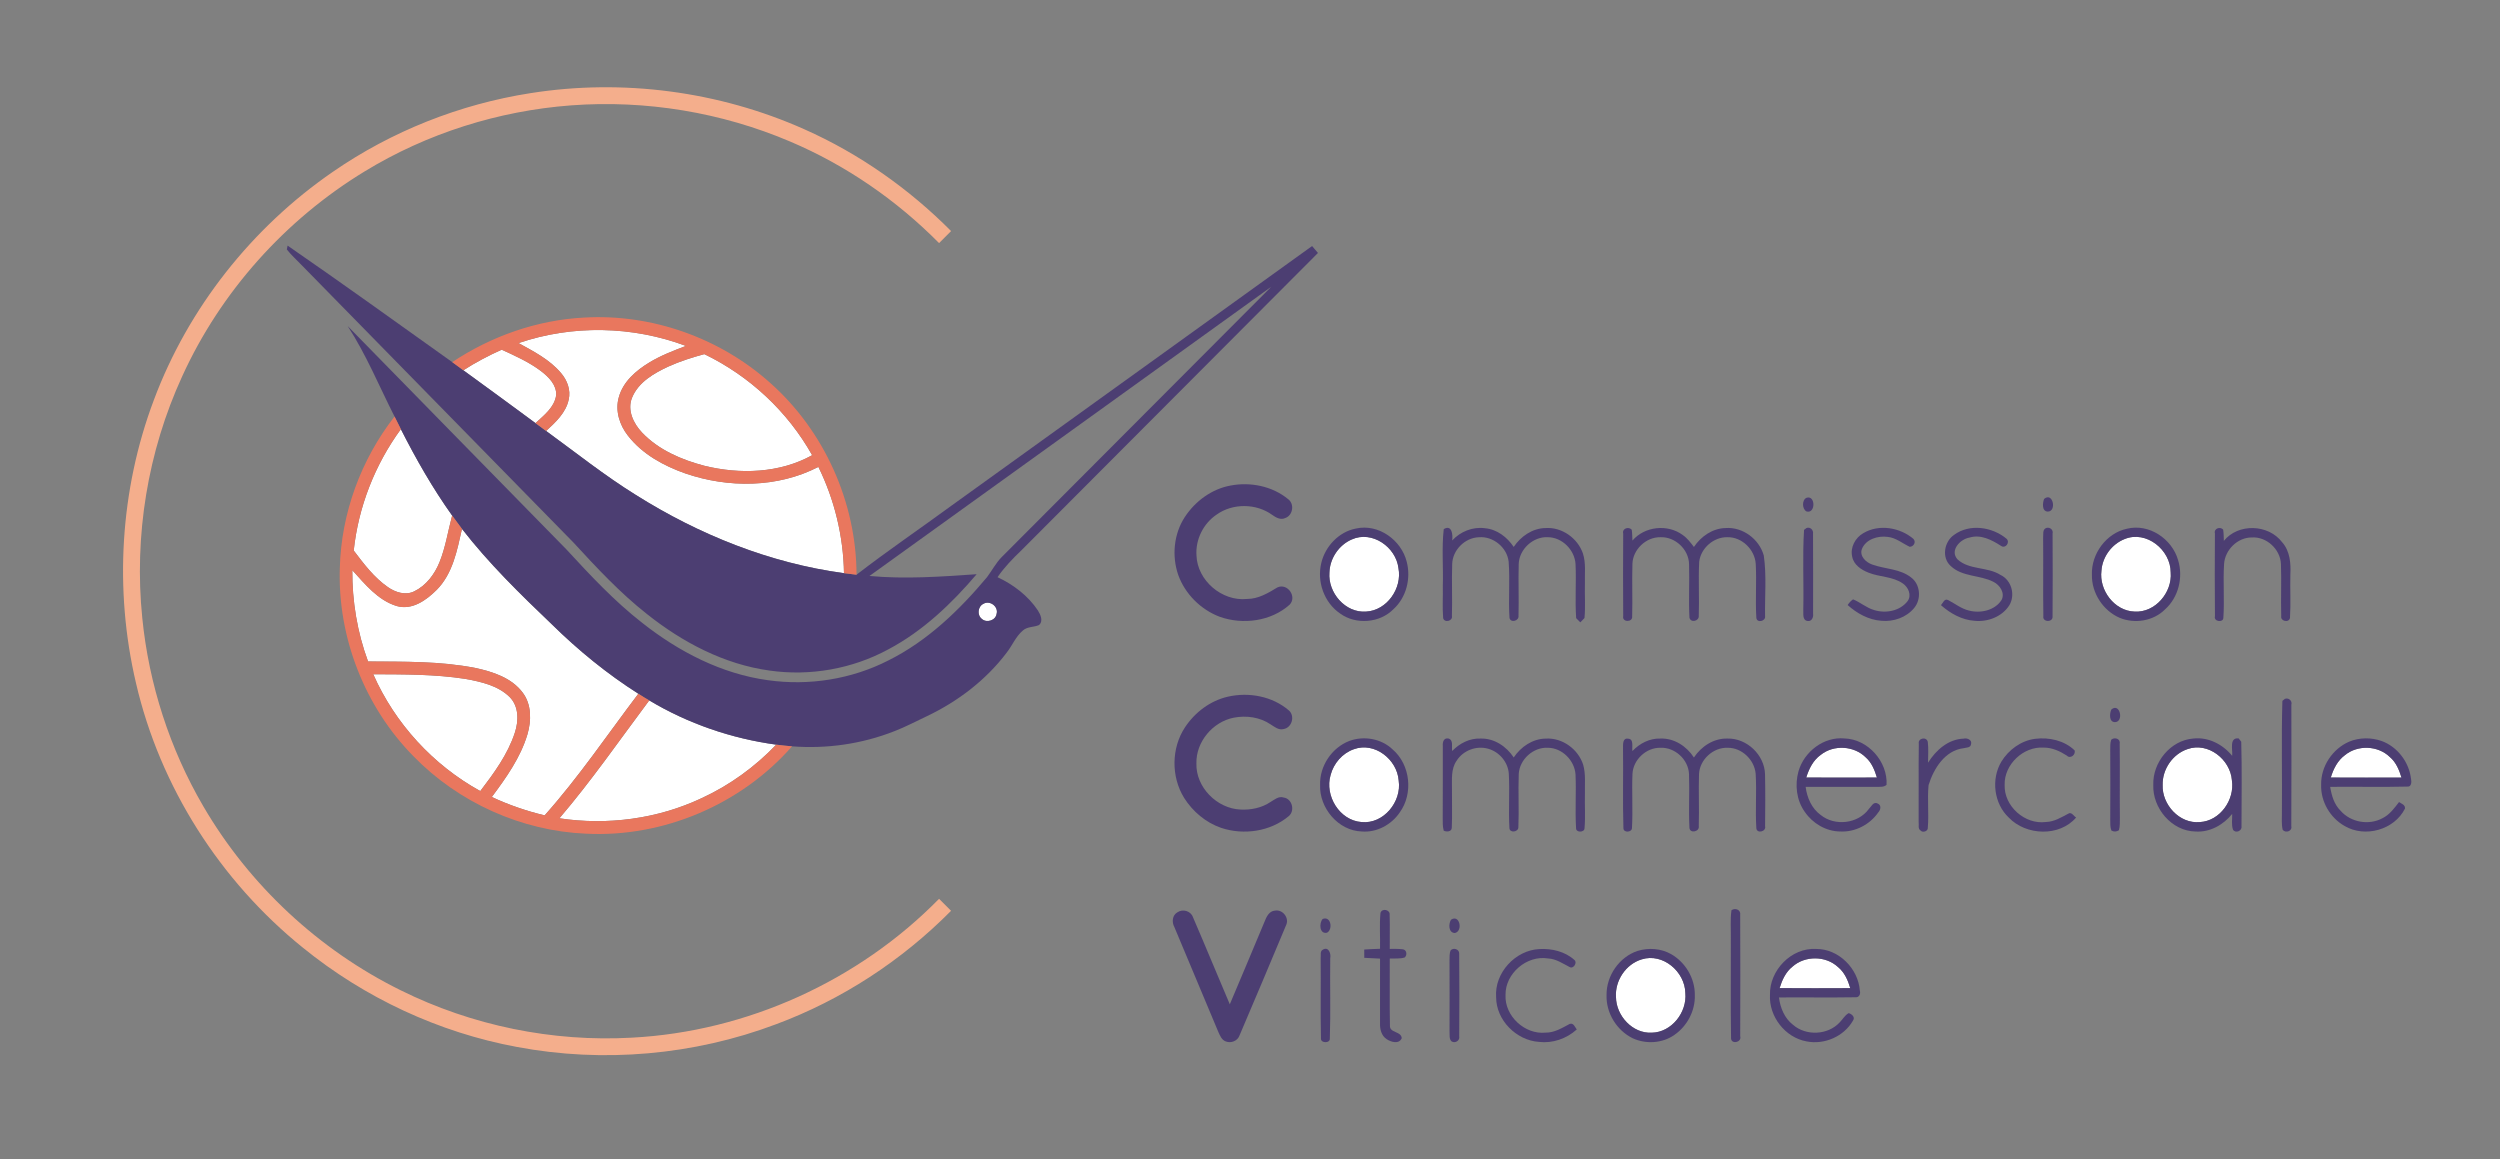 <?xml version="1.0" encoding="utf-8"?>
<!-- Generator: Adobe Illustrator 16.0.0, SVG Export Plug-In . SVG Version: 6.00 Build 0)  -->
<!DOCTYPE svg PUBLIC "-//W3C//DTD SVG 1.1//EN" "http://www.w3.org/Graphics/SVG/1.1/DTD/svg11.dtd">
<svg version="1.1" id="Calque_1" xmlns="http://www.w3.org/2000/svg" xmlns:xlink="http://www.w3.org/1999/xlink" x="0px" y="0px"
	 width="276px" height="128px" viewBox="19.5 12 276 128" enable-background="new 19.5 12 276 128" xml:space="preserve">
<rect x="19.5" y="12" width="276" height="128" fill="#808080" stroke="none"/>
<path fill="#FFFFFF" d="M76.745,49.876c5.965-2.035,12.582-1.898,18.48,0.313c-1.389,0.533-2.792,1.064-4.064,1.846
	c-1.456,0.882-2.871,2.106-3.34,3.806c-0.433,1.482,0.074,3.08,1.006,4.26c1.585,2.037,3.935,3.323,6.331,4.165
	c4.741,1.628,10.182,1.607,14.693-0.722c1.789,3.644,2.757,7.675,2.824,11.734c-8.184-1.102-16.003-4.25-22.968-8.63
	c-3.455-2.142-6.634-4.681-9.917-7.069c1.047-0.961,2.183-2.011,2.494-3.462c0.249-1.049-0.16-2.137-0.846-2.931
	C80.185,51.695,78.418,50.799,76.745,49.876z"/>
<path fill="#FFFFFF" d="M70.653,52.878c1.349-0.87,2.769-1.618,4.231-2.273c1.502,0.684,3.024,1.368,4.349,2.367
	c0.832,0.643,1.726,1.516,1.668,2.653c-0.188,1.344-1.351,2.226-2.283,3.086C75.972,56.757,73.316,54.813,70.653,52.878z"/>
<path fill="#FFFFFF" d="M93.291,52.465c1.274-0.579,2.616-1.002,3.966-1.37c4.978,2.403,9.202,6.333,11.906,11.16
	c-3.596,1.999-7.973,2.132-11.898,1.167c-2.524-0.662-5.054-1.746-6.88-3.665c-0.954-0.997-1.667-2.494-1.102-3.861
	C89.982,54.187,91.694,53.208,93.291,52.465z"/>
<path fill="#FFFFFF" d="M63.755,59.377c1.671,3.301,3.512,6.526,5.662,9.541c-0.466,1.719-0.725,3.502-1.399,5.157
	c-0.54,1.33-1.47,2.568-2.78,3.206c-0.961,0.48-2.085,0.117-2.912-0.461c-1.532-1.057-2.658-2.57-3.774-4.036
	C59.062,67.957,60.892,63.292,63.755,59.377z"/>
<path fill="#FFFFFF" d="M70.502,70.388c2.964,3.823,6.438,7.213,9.931,10.548c2.912,2.864,6.094,5.461,9.542,7.653
	c-3.412,4.501-6.577,9.204-10.345,13.426c-2.008-0.478-3.966-1.154-5.835-2.027c1.583-2.128,3.163-4.344,3.933-6.912
	c0.444-1.511,0.471-3.292-0.517-4.603c-1.219-1.638-3.277-2.307-5.192-2.723c-3.909-0.774-7.918-0.696-11.887-0.725
	c-1.188-3.218-1.755-6.646-1.738-10.077c1.408,1.544,2.821,3.316,4.894,3.955c1.707,0.5,3.287-0.65,4.43-1.789
	C69.489,75.323,69.969,72.75,70.502,70.388z"/>
<path fill="#FFFFFF" d="M168.73,71.558c2.25-1.021,4.889,0.841,5.159,3.172c0.426,2.214-1.269,4.669-3.574,4.789
	c-2.295,0.174-4.227-2.095-4.045-4.315C166.313,73.652,167.306,72.172,168.73,71.558z"/>
<path fill="#FFFFFF" d="M254.046,71.517c2.413-1.004,5.111,1.207,5.097,3.691c0.184,2.197-1.705,4.444-3.976,4.312
	c-2.236-0.067-3.945-2.36-3.667-4.521C251.603,73.482,252.635,72.076,254.046,71.517z"/>
<path fill="#FFFFFF" d="M128.074,78.658c0.705-0.418,1.678,0.309,1.451,1.11c-0.103,0.727-1.092,1.042-1.623,0.564
	C127.347,79.916,127.445,78.952,128.074,78.658z"/>
<path fill="#FFFFFF" d="M60.705,86.435c3.385,0.019,6.792-0.007,10.149,0.512c1.733,0.318,3.607,0.722,4.908,2.001
	c1.03,1.028,1.007,2.644,0.577,3.942c-0.782,2.4-2.303,4.461-3.816,6.445C67.318,96.466,63.103,91.876,60.705,86.435z"/>
<path fill="#FFFFFF" d="M91.175,89.325c4.284,2.565,9.08,4.21,14.024,4.885c-2.357,2.46-5.159,4.494-8.255,5.915
	c-4.856,2.286-10.39,3.015-15.686,2.214C84.801,98.188,87.907,93.693,91.175,89.325z"/>
<path fill="#FFFFFF" d="M168.967,94.714c2.292-0.844,4.782,1.138,4.947,3.459c0.351,2.326-1.664,4.824-4.093,4.583
	c-2.434-0.17-4.096-2.907-3.424-5.188C166.727,96.283,167.702,95.151,168.967,94.714z"/>
<path fill="#FFFFFF" d="M220.516,95.333c1.425-1.138,3.663-1.009,4.956,0.277c0.662,0.576,0.989,1.408,1.24,2.23
	c-2.601,0.012-5.204,0.017-7.803-0.002C219.208,96.883,219.672,95.926,220.516,95.333z"/>
<path fill="#FFFFFF" d="M260.994,94.705c2.278-0.817,4.743,1.143,4.908,3.447c0.325,2.149-1.312,4.49-3.548,4.607
	c-2.24,0.205-4.187-1.93-4.098-4.11C258.215,96.933,259.361,95.252,260.994,94.705z"/>
<path fill="#FFFFFF" d="M278.391,95.36c1.408-1.15,3.651-1.057,4.951,0.22c0.687,0.579,1.026,1.427,1.282,2.264
	c-2.601,0.008-5.205,0.012-7.806-0.002C277.104,96.892,277.571,95.958,278.391,95.36z"/>
<path fill="#FFFFFF" d="M200.751,117.912c2.341-0.734,4.768,1.375,4.811,3.717c0.201,2.128-1.513,4.341-3.708,4.38
	c-2.121,0.112-3.933-1.872-3.95-3.933C197.78,120.259,199,118.433,200.751,117.912z"/>
<path fill="#FFFFFF" d="M217.391,118.717c1.375-1.227,3.648-1.22,5.009,0.031c0.729,0.588,1.112,1.465,1.37,2.343
	c-2.602,0.014-5.202,0.017-7.804-0.002C216.241,120.2,216.643,119.308,217.391,118.717z"/>
<g id="_x23_f4ae8cff">
	<path fill="#F4AE8C" d="M78.047,22.287c10.189-1.617,20.835-0.218,30.26,3.988c6.041,2.682,11.535,6.55,16.194,11.234
		c-0.442,0.444-0.884,0.887-1.327,1.329c-4.691-4.743-10.287-8.602-16.431-11.208c-7.593-3.235-15.963-4.614-24.192-3.998
		c-8.025,0.603-15.913,3.093-22.786,7.287c-8.762,5.327-15.908,13.299-20.156,22.638c-3.801,8.291-5.326,17.603-4.401,26.676
		c0.729,7.298,3.034,14.439,6.734,20.775c5.076,8.707,12.757,15.865,21.796,20.321c7.871,3.902,16.759,5.724,25.531,5.229
		c12.688-0.669,25.012-6.264,33.905-15.329c0.442,0.439,0.885,0.882,1.324,1.324c-5.441,5.499-12.066,9.826-19.322,12.525
		c-9.068,3.419-19.071,4.301-28.595,2.508c-8.643-1.599-16.848-5.434-23.661-10.978c-9.123-7.361-15.765-17.772-18.409-29.208
		c-2.415-10.294-1.76-21.306,1.965-31.211c3.794-10.173,10.835-19.068,19.769-25.217C62.737,26.483,70.253,23.508,78.047,22.287z"/>
</g>
<g id="_x23_4c3e72ff">
	<path fill="#4C3E72" d="M51.25,39.113c6.108,4.217,12.136,8.554,18.179,12.867c0.407,0.299,0.813,0.6,1.224,0.899
		c2.663,1.935,5.319,3.878,7.966,5.833c0.39,0.287,0.779,0.577,1.171,0.866c3.283,2.388,6.462,4.927,9.917,7.069
		c6.964,4.38,14.784,7.528,22.968,8.63c0.459,0.06,0.923,0.115,1.387,0.17c3.438-2.656,7.038-5.1,10.543-7.669
		c13.25-9.539,26.501-19.076,39.75-28.617c0.213,0.253,0.431,0.509,0.648,0.765c-10.916,10.957-21.841,21.899-32.762,32.851
		c-0.949,0.908-1.867,1.855-2.613,2.943c1.76,0.825,3.376,2.051,4.461,3.682c0.285,0.455,0.617,1.169,0.118,1.602
		c-0.569,0.253-1.272,0.158-1.762,0.586c-0.806,0.669-1.188,1.68-1.827,2.488c-2.291,3.024-5.398,5.379-8.812,7
		c-1.193,0.557-2.355,1.184-3.584,1.652c-3.569,1.403-7.459,1.963-11.279,1.664c-0.583-0.048-1.164-0.105-1.743-0.184
		c-4.944-0.674-9.74-2.319-14.024-4.885c-0.409-0.234-0.806-0.482-1.2-0.736c-3.447-2.192-6.629-4.789-9.542-7.653
		c-3.493-3.335-6.966-6.725-9.931-10.548c-0.371-0.485-0.732-0.975-1.085-1.47c-2.149-3.015-3.99-6.24-5.662-9.541
		c-0.234-0.464-0.466-0.928-0.698-1.392c-1.698-3.342-3.123-6.837-5.174-9.986c8.038,8.227,16.099,16.432,24.144,24.651
		c2.637,2.859,5.303,5.724,8.382,8.119c4.019,3.172,8.743,5.625,13.862,6.323c4.53,0.641,9.25-0.103,13.328-2.192
		c4.294-2.146,7.818-5.537,10.871-9.187c0.548-0.727,0.968-1.554,1.614-2.209c9.929-9.943,19.853-19.893,29.77-29.851
		c-14.792,10.639-29.581,21.282-44.365,31.933c3.939,0.363,7.896,0.077,11.832-0.194c-2.776,3.266-5.951,6.288-9.769,8.306
		c-3.971,2.151-8.628,2.972-13.099,2.331c-5.009-0.689-9.618-3.122-13.537-6.245c-2.977-2.34-5.558-5.123-8.117-7.899
		c-9.981-10.184-19.962-20.369-29.939-30.556c-0.564-0.598-1.19-1.138-1.695-1.789C51.188,39.433,51.228,39.218,51.25,39.113
		 M128.074,78.658c-0.629,0.294-0.727,1.258-0.172,1.674c0.531,0.478,1.521,0.163,1.623-0.564
		C129.752,78.966,128.779,78.239,128.074,78.658z"/>
	<path fill="#4C3E72" d="M155.364,65.602c2.194-0.416,4.602,0.069,6.345,1.504c0.719,0.523,0.538,1.771-0.294,2.075
		c-0.531,0.266-1.054-0.045-1.477-0.347c-1.767-1.27-4.342-1.291-6.118-0.026c-1.463,0.978-2.348,2.75-2.228,4.509
		c0.088,2.776,2.823,5.095,5.573,4.808c1.252,0.002,2.333-0.65,3.366-1.277c1.114-0.509,2.193,1.04,1.342,1.91
		c-2.054,1.841-5.164,2.243-7.722,1.332c-2.095-0.793-3.835-2.529-4.583-4.643c-0.71-2.084-0.481-4.502,0.729-6.357
		C151.445,67.333,153.276,65.98,155.364,65.602z"/>
	<path fill="#4C3E72" d="M218.929,66.96c1.023-0.354,1.035,1.814,0,1.501C218.446,68.187,218.415,67.208,218.929,66.96z"/>
	<path fill="#4C3E72" d="M245.167,67.082c0.976-0.83,1.437,1.408,0.395,1.399C244.901,68.44,245.002,67.524,245.167,67.082z"/>
	<path fill="#4C3E72" d="M169.199,70.35c2.484-0.557,5.013,1.274,5.604,3.672c0.478,1.838-0.038,3.925-1.456,5.221
		c-1.511,1.547-4.157,1.757-5.9,0.488c-1.765-1.205-2.575-3.512-2.078-5.573C165.799,72.32,167.315,70.704,169.199,70.35
		 M168.73,71.558c-1.424,0.614-2.417,2.094-2.46,3.646c-0.182,2.221,1.75,4.489,4.045,4.315c2.305-0.12,4-2.575,3.574-4.789
		C173.619,72.399,170.98,70.537,168.73,71.558z"/>
	<path fill="#4C3E72" d="M186.613,72.382c0.784-1.171,2.071-2.068,3.517-2.085c1.795-0.127,3.534,1.109,4.119,2.788
		c0.356,1.076,0.192,2.229,0.225,3.337c-0.036,1.27,0.074,2.546-0.048,3.809c-0.115,0.12-0.344,0.358-0.459,0.478
		c-0.115-0.114-0.344-0.349-0.459-0.463c-0.139-1.987,0.024-3.988-0.069-5.979c-0.098-1.559-1.482-2.953-3.065-2.96
		c-1.628-0.081-3.151,1.332-3.208,2.955c-0.055,1.906,0.029,3.816-0.023,5.721c0.076,0.566-0.864,0.825-0.995,0.237
		c-0.136-2.065,0.065-4.146-0.093-6.211c-0.177-1.578-1.727-2.845-3.312-2.695c-1.532,0.062-2.878,1.42-2.921,2.953
		c-0.067,1.91,0.026,3.825-0.031,5.735c0.12,0.557-0.834,0.806-0.968,0.232c-0.096-1.186-0.01-2.379-0.036-3.57
		c0.067-2.08-0.136-4.184,0.103-6.25c0.902-0.547,1.021,0.641,0.93,1.255c0.911-0.987,2.262-1.535,3.608-1.354
		C184.76,70.427,185.889,71.297,186.613,72.382z"/>
	<path fill="#4C3E72" d="M198.701,70.917c-0.151-0.573,0.607-0.832,0.944-0.428c0.057,0.395,0.055,0.794,0.074,1.191
		c1.351-1.583,3.899-1.851,5.561-0.61c0.5,0.344,0.865,0.837,1.227,1.315c0.782-1.167,2.051-2.056,3.49-2.089
		c1.894-0.144,3.729,1.224,4.225,3.038c0.32,2.205,0.105,4.457,0.141,6.68c0.105,0.569-0.901,0.799-0.963,0.204
		c-0.122-1.984,0.041-3.978-0.067-5.965c-0.1-1.571-1.516-2.972-3.11-2.946c-1.525-0.045-2.964,1.212-3.134,2.724
		c-0.098,1.989,0.024,3.985-0.046,5.977c0.036,0.571-0.898,0.782-1.028,0.179c-0.103-1.967,0.017-3.942-0.043-5.91
		c-0.029-1.618-1.533-3.034-3.151-2.969c-1.597-0.033-3.06,1.358-3.101,2.955c-0.058,1.927,0.026,3.858-0.029,5.786
		c0.074,0.669-1.135,0.679-0.989-0.036C198.679,76.98,198.681,73.946,198.701,70.917z"/>
	<path fill="#4C3E72" d="M218.931,70.297c0.395-0.169,0.792,0.206,0.727,0.615c0.021,2.95,0.005,5.902,0.007,8.855
		c0.057,0.375-0.151,0.865-0.607,0.793c-0.617-0.096-0.438-0.837-0.474-1.274c0.065-2.926-0.098-5.867,0.082-8.786
		C218.732,70.448,218.867,70.348,218.931,70.297z"/>
	<path fill="#4C3E72" d="M225.218,70.854c1.731-1.021,4.031-0.628,5.527,0.641c0.316,0.352,0.031,0.854-0.411,0.873
		c-0.804-0.375-1.516-1.001-2.432-1.095c-1.083-0.146-2.41,0.249-2.85,1.341c-0.287,0.793,0.466,1.485,1.155,1.716
		c1.41,0.507,3.048,0.449,4.277,1.42c1.031,0.765,1.15,2.383,0.354,3.356c-0.866,1.064-2.303,1.563-3.648,1.427
		c-1.403-0.101-2.68-0.812-3.71-1.735c0.158-0.249,0.356-0.459,0.595-0.632c0.813,0.33,1.487,0.949,2.343,1.188
		c1.269,0.395,2.842,0.105,3.681-0.99c0.469-0.648,0.086-1.53-0.514-1.939c-1.116-0.793-2.565-0.705-3.799-1.202
		c-0.799-0.311-1.638-0.866-1.805-1.767C223.743,72.428,224.325,71.364,225.218,70.854z"/>
	<path fill="#4C3E72" d="M235.217,71.058c1.719-1.274,4.222-0.901,5.807,0.421c0.42,0.402-0.12,1.126-0.6,0.792
		c-1.031-0.662-2.238-1.308-3.498-0.92c-1.025,0.169-2.197,1.413-1.324,2.396c1.298,1.207,3.294,0.792,4.75,1.724
		c1.224,0.571,1.667,2.221,0.971,3.361c-0.796,1.257-2.388,1.853-3.834,1.705c-1.401-0.098-2.673-0.812-3.706-1.726
		c0.206-0.225,0.39-0.794,0.801-0.557c0.753,0.387,1.432,0.944,2.271,1.146c1.277,0.342,2.869,0.002,3.617-1.162
		c0.409-0.787-0.201-1.669-0.911-2.011c-1.495-0.765-3.414-0.521-4.695-1.735C233.83,73.575,234.136,71.806,235.217,71.058z"/>
	<path fill="#4C3E72" d="M245.437,70.276c0.395-0.093,0.768,0.223,0.667,0.641c0.017,3.042,0.021,6.083-0.002,9.123
		c0.074,0.696-1.143,0.679-1.016-0.028c-0.045-2.872,0.005-5.743-0.024-8.614C245.107,71.01,244.949,70.432,245.437,70.276z"/>
	<path fill="#4C3E72" d="M254.312,70.372c2.436-0.603,4.973,1.109,5.647,3.457c0.59,1.903,0.05,4.129-1.454,5.463
		c-1.282,1.276-3.335,1.602-4.987,0.918c-1.838-0.789-3.105-2.735-3.072-4.738C250.355,73.159,252.026,70.859,254.312,70.372
		 M254.046,71.517c-1.411,0.559-2.443,1.965-2.546,3.483c-0.277,2.161,1.432,4.454,3.667,4.521c2.271,0.131,4.16-2.116,3.976-4.312
		C259.157,72.724,256.458,70.513,254.046,71.517z"/>
	<path fill="#4C3E72" d="M264.027,70.893c-0.148-0.538,0.585-0.811,0.911-0.414c0.065,0.407,0.058,0.82,0.074,1.234
		c1.592-1.967,4.913-1.851,6.429,0.141c0.88,0.982,0.982,2.355,0.916,3.612c-0.041,1.585,0.06,3.175-0.043,4.758
		c-0.112,0.569-1.073,0.365-0.966-0.208c-0.055-1.913,0.038-3.828-0.031-5.741c-0.062-1.632-1.59-3.055-3.232-2.94
		c-1.563,0-2.943,1.373-3.046,2.915c-0.127,1.989,0.055,3.988-0.081,5.975c-0.031,0.55-1.088,0.396-0.928-0.187
		C264.003,76.989,264.006,73.941,264.027,70.893z"/>
	<path fill="#4C3E72" d="M155.05,88.915c2.317-0.534,4.932-0.051,6.752,1.525c0.684,0.61,0.327,1.894-0.584,2.046
		c-0.557,0.155-1.013-0.249-1.449-0.516c-1.176-0.804-2.692-1.004-4.069-0.736c-2.312,0.461-4.167,2.656-4.117,5.035
		c-0.083,2.637,2.264,4.994,4.863,5.106c1.152,0.06,2.35-0.179,3.318-0.836c0.442-0.258,0.901-0.677,1.456-0.49
		c0.93,0.125,1.265,1.435,0.578,2.035c-2.032,1.724-4.997,2.145-7.492,1.31c-1.69-0.583-3.132-1.803-4.081-3.309
		c-1.444-2.331-1.418-5.496,0.096-7.786C151.412,90.645,153.107,89.361,155.05,88.915z"/>
	<path fill="#4C3E72" d="M271.752,89.151c0.406-0.155,0.844,0.218,0.714,0.652c0.005,4.466,0.02,8.937-0.007,13.403
		c0.129,0.552-0.614,0.803-0.947,0.414c-0.153-0.603-0.079-1.231-0.091-1.846c0.045-4.131-0.07-8.27,0.055-12.398
		C271.546,89.321,271.683,89.208,271.752,89.151z"/>
	<path fill="#4C3E72" d="M252.592,90.33c0.954-0.815,1.411,1.367,0.411,1.392C252.312,91.735,252.392,90.765,252.592,90.33z"/>
	<path fill="#4C3E72" d="M168.472,93.798c1.602-0.593,3.538-0.255,4.779,0.944c1.956,1.683,2.288,4.858,0.789,6.94
		c-0.918,1.363-2.543,2.25-4.203,2.113c-2.602-0.081-4.695-2.601-4.598-5.145C165.175,96.574,166.531,94.54,168.472,93.798
		 M168.967,94.714c-1.265,0.437-2.24,1.568-2.57,2.854c-0.672,2.281,0.99,5.018,3.424,5.188c2.429,0.241,4.444-2.257,4.093-4.583
		C173.749,95.852,171.259,93.87,168.967,94.714z"/>
	<path fill="#4C3E72" d="M178.786,94.353c-0.036-0.406,0.088-0.92,0.619-0.822c0.593,0.167,0.325,0.93,0.416,1.379
		c0.815-0.846,1.93-1.422,3.127-1.373c1.506-0.048,2.861,0.863,3.667,2.087c0.787-1.176,2.083-2.068,3.534-2.082
		c1.822-0.117,3.574,1.154,4.131,2.874c0.301,1.04,0.169,2.137,0.196,3.204c-0.036,1.269,0.067,2.543-0.043,3.808
		c0.007,0.502-0.968,0.514-0.935-0.005c-0.12-1.967,0.029-3.947-0.06-5.917c-0.1-1.547-1.473-2.938-3.043-2.951
		c-1.619-0.093-3.149,1.296-3.226,2.91c-0.072,1.96,0.041,3.923-0.041,5.883c-0.01,0.512-0.947,0.648-0.987,0.082
		c-0.115-1.989,0.04-3.99-0.067-5.979c-0.067-1.289-1.045-2.446-2.276-2.788c-1.298-0.375-2.781,0.185-3.493,1.334
		c-0.636,0.911-0.495,2.075-0.507,3.125c-0.017,1.425,0.043,2.852-0.021,4.274c-0.014,0.436-0.583,0.471-0.89,0.309
		c-0.131-0.476-0.107-0.971-0.11-1.454C178.8,99.617,178.776,96.985,178.786,94.353z"/>
	<path fill="#4C3E72" d="M198.681,94.592c0-0.385-0.05-1.152,0.558-1.04c0.667,0.014,0.406,0.925,0.478,1.365
		c0.805-0.849,1.915-1.425,3.108-1.38c1.511-0.052,2.886,0.852,3.682,2.092c0.817-1.229,2.19-2.137,3.706-2.092
		c2.13-0.057,4.09,1.803,4.146,3.933c0.041,1.908,0.029,3.823,0.007,5.733c0.155,0.612-0.904,0.863-0.966,0.241
		c-0.125-2,0.048-4.011-0.074-6.015c-0.129-1.54-1.528-2.893-3.091-2.874c-1.592-0.064-3.096,1.312-3.163,2.905
		c-0.062,1.911,0.034,3.825-0.029,5.735c0.125,0.619-0.98,0.87-1.028,0.199c-0.105-1.975,0.024-3.957-0.048-5.934
		c-0.062-1.594-1.551-2.976-3.148-2.905c-1.571-0.041-3.026,1.32-3.094,2.888c-0.083,1.994,0.058,3.998-0.057,5.991
		c-0.021,0.459-0.923,0.536-0.942,0.012C198.633,100.5,198.722,97.544,198.681,94.592z"/>
	<path fill="#4C3E72" d="M218.054,97.15c0.619-2.161,2.788-3.844,5.076-3.625c2.596,0.077,4.781,2.549,4.647,5.119
		c-0.287,0.272-0.698,0.208-1.055,0.229c-2.627-0.012-5.252-0.012-7.88-0.005c0.151,1.2,0.669,2.393,1.674,3.115
		c1.557,1.253,4.1,0.966,5.291-0.655c0.27-0.263,0.521-0.884,0.992-0.614c0.425,0.162,0.332,0.693,0.074,0.96
		c-0.932,1.358-2.568,2.214-4.222,2.123c-1.566-0.014-3.039-0.894-3.909-2.173C217.831,100.347,217.635,98.645,218.054,97.15
		 M220.516,95.333c-0.844,0.593-1.308,1.549-1.607,2.505c2.599,0.019,5.202,0.014,7.803,0.002c-0.251-0.822-0.578-1.654-1.24-2.23
		C224.179,94.324,221.941,94.195,220.516,95.333z"/>
	<path fill="#4C3E72" d="M231.336,94.109c-0.122-0.612,0.841-0.823,0.99-0.217c0.093,0.765,0.034,1.539,0.029,2.309
		c0.865-1.377,2.23-2.604,3.939-2.656c0.359-0.099,0.935,0.129,0.815,0.588c-0.038,0.442-0.533,0.387-0.841,0.471
		c-2.051,0.249-3.299,2.264-3.854,4.074c-0.15,1.556,0.048,3.127-0.083,4.686c0.048,0.409-0.572,0.61-0.806,0.32
		c-0.318-0.196-0.151-0.641-0.208-0.942C231.339,99.864,231.295,96.985,231.336,94.109z"/>
	<path fill="#4C3E72" d="M240.44,96.103c0.806-1.327,2.19-2.345,3.751-2.539c1.528-0.186,3.213,0.18,4.344,1.277
		c0.15,0.485-0.481,0.98-0.858,0.576c-0.77-0.493-1.628-0.889-2.561-0.882c-2.243-0.143-4.371,1.87-4.303,4.126
		c-0.075,2.348,2.24,4.399,4.562,4.086c0.911-0.022,1.69-0.514,2.47-0.92c0.351-0.232,0.595,0.284,0.86,0.425
		c-1.838,2.147-5.527,2.008-7.433,0.012C239.627,100.722,239.302,98.03,240.44,96.103z"/>
	<path fill="#4C3E72" d="M252.583,93.663c0.363-0.316,1.033-0.115,0.93,0.435c0.04,2.714-0.012,5.432,0.021,8.148
		c-0.012,0.468,0.028,0.951-0.105,1.411c-0.275,0.179-0.55,0.191-0.832,0.033c-0.15-0.382-0.117-0.798-0.126-1.195
		c0.014-2.553,0.014-5.104,0-7.655C252.478,94.444,252.449,94.038,252.583,93.663z"/>
	<path fill="#4C3E72" d="M257.223,98.654c-0.083-2.479,1.891-4.928,4.414-5.119c1.657-0.194,3.263,0.643,4.296,1.908
		c0.074-0.636-0.359-2.065,0.72-1.92c0.069,0.091,0.21,0.273,0.28,0.364c0.088,3.101,0.033,6.216,0.028,9.321
		c0.093,0.523-0.655,0.836-0.935,0.395c-0.198-0.555-0.072-1.169-0.093-1.748c-0.973,1.212-2.465,2.052-4.05,1.944
		C259.253,103.756,257.127,101.219,257.223,98.654 M260.994,94.705c-1.633,0.547-2.778,2.229-2.737,3.944
		c-0.089,2.181,1.857,4.315,4.098,4.11c2.235-0.118,3.873-2.458,3.548-4.607C265.737,95.847,263.271,93.887,260.994,94.705z"/>
	<path fill="#4C3E72" d="M278.842,93.88c1.136-0.471,2.448-0.48,3.603-0.069c1.741,0.641,3.008,2.322,3.23,4.152
		c0.067,0.309,0.079,0.928-0.395,0.875c-2.842,0.072-5.688,0-8.53,0.031c0.158,0.957,0.438,1.937,1.15,2.637
		c1.119,1.284,3.122,1.637,4.619,0.827c0.79-0.383,1.312-1.112,1.834-1.786c0.27,0.182,0.7,0.304,0.657,0.717
		c-1.169,2.348-4.401,3.251-6.651,1.932c-1.609-0.899-2.663-2.704-2.604-4.554C275.708,96.62,277.002,94.683,278.842,93.88
		 M278.391,95.36c-0.82,0.598-1.286,1.532-1.573,2.481c2.601,0.014,5.205,0.01,7.806,0.002c-0.256-0.836-0.595-1.685-1.282-2.264
		C282.042,94.303,279.799,94.21,278.391,95.36z"/>
	<path fill="#4C3E72" d="M149.482,112.721c0.576-0.401,1.463-0.165,1.709,0.509c1.384,3.204,2.709,6.433,4.079,9.646
		c1.279-3.039,2.568-6.07,3.833-9.116c0.208-0.536,0.502-1.184,1.164-1.231c0.866-0.148,1.609,0.844,1.207,1.633
		c-1.685,4.055-3.406,8.095-5.125,12.136c-0.206,0.622-0.947,0.913-1.54,0.671c-0.442-0.17-0.619-0.636-0.801-1.03
		c-1.611-3.871-3.244-7.734-4.863-11.602C148.852,113.807,148.916,113.042,149.482,112.721z"/>
	<path fill="#4C3E72" d="M171.903,112.8c0.148-0.576,1.088-0.38,1.014,0.198c0.043,1.253-0.005,2.505,0.012,3.761
		c0.476,0.002,0.957-0.02,1.435,0.043c0.44,0.031,0.531,0.677,0.199,0.909c-0.528,0.16-1.093,0.088-1.633,0.11
		c0.02,2.464-0.033,4.932,0.02,7.396c-0.058,0.839,1.245,0.607,1.303,1.399c-0.292,0.693-1.181,0.433-1.659,0.11
		c-0.591-0.378-0.763-1.109-0.739-1.769c-0.002-2.374,0.002-4.75,0.002-7.125c-0.581-0.024-1.162-0.05-1.74-0.088
		c-0.007-0.309-0.007-0.612-0.005-0.916c0.581-0.041,1.162-0.06,1.745-0.082C171.886,115.432,171.781,114.11,171.903,112.8z"/>
	<path fill="#4C3E72" d="M210.654,112.489c0.416-0.299,1.054-0.045,0.963,0.509c0.021,4.466,0.017,8.934,0.002,13.402
		c0.201,0.674-0.982,0.923-1.011,0.244c-0.062-3.672-0.007-7.347-0.024-11.019C210.604,114.581,210.506,113.529,210.654,112.489z"/>
	<path fill="#4C3E72" d="M165.524,113.453c0.922-0.363,1.15,1.164,0.478,1.518C165.154,115.155,165.111,113.9,165.524,113.453z"/>
	<path fill="#4C3E72" d="M179.685,113.543c0.966-0.665,1.36,1.26,0.433,1.463C179.396,114.976,179.407,114.01,179.685,113.543z"/>
	<path fill="#4C3E72" d="M165.558,116.835c0.615-0.368,0.911,0.457,0.801,0.957c-0.041,2.945,0.055,5.9-0.045,8.843
		c0.062,0.571-1.052,0.554-0.98-0.012c-0.065-2.948,0-5.898-0.032-8.846C165.35,117.469,165.197,116.996,165.558,116.835z"/>
	<path fill="#4C3E72" d="M179.661,116.907c0.32-0.33,0.963-0.098,0.933,0.375c0.028,3.039,0.024,6.084,0.002,9.123
		c0.101,0.479-0.452,0.818-0.846,0.562c-0.287-0.272-0.191-0.708-0.222-1.057c0.007-2.625,0.01-5.25-0.002-7.875
		C179.541,117.658,179.496,117.259,179.661,116.907z"/>
	<path fill="#4C3E72" d="M184.672,122.09c-0.199-2.68,2.113-5.183,4.77-5.314c1.37-0.082,2.84,0.268,3.875,1.207
		c0.352,0.282-0.112,1.014-0.512,0.787c-0.77-0.389-1.508-0.916-2.4-0.956c-2.345-0.385-4.734,1.652-4.695,4.031
		c-0.112,2.324,2.132,4.394,4.435,4.157c0.985,0.01,1.822-0.528,2.661-0.966c0.426-0.129,0.56,0.358,0.77,0.615
		c-1.126,1.018-2.658,1.554-4.174,1.375C186.897,126.855,184.676,124.627,184.672,122.09z"/>
	<path fill="#4C3E72" d="M200.281,116.982c1.212-0.374,2.589-0.283,3.703,0.349c1.59,0.903,2.646,2.683,2.625,4.519
		c0.055,1.73-0.839,3.428-2.259,4.406c-1.325,0.934-3.156,1.04-4.614,0.361c-1.765-0.871-2.943-2.802-2.872-4.774
		C196.838,119.721,198.266,117.656,200.281,116.982 M200.751,117.912c-1.752,0.521-2.971,2.348-2.847,4.165
		c0.017,2.061,1.829,4.045,3.95,3.933c2.195-0.039,3.909-2.252,3.708-4.38C205.519,119.286,203.092,117.177,200.751,117.912z"/>
	<path fill="#4C3E72" d="M214.905,121.847c-0.079-2.709,2.36-5.255,5.109-5.083c2.486-0.012,4.64,2.173,4.814,4.614
		c0.105,0.333-0.071,0.763-0.476,0.72c-2.818,0.048-5.638-0.002-8.456,0.021c0.148,1.147,0.612,2.297,1.554,3.02
		c1.437,1.25,3.833,1.143,5.135-0.251c0.344-0.337,0.576-0.803,1.009-1.038c0.342,0.086,0.753,0.454,0.474,0.827
		c-0.997,1.75-3.168,2.692-5.136,2.29C216.585,126.542,214.783,124.225,214.905,121.847 M217.391,118.717
		c-0.748,0.59-1.15,1.482-1.425,2.372c2.602,0.019,5.202,0.017,7.804,0.002c-0.258-0.878-0.641-1.755-1.37-2.343
		C221.04,117.498,218.766,117.491,217.391,118.717z"/>
</g>
<g id="_x23_e9775eff">
	<path fill="#E9775E" d="M69.429,51.979c4.311-2.874,9.37-4.652,14.555-4.919c7.43-0.44,14.968,2.23,20.515,7.184
		c5.991,5.296,9.546,13.209,9.563,21.204c-0.464-0.055-0.928-0.11-1.387-0.17c-0.067-4.059-1.035-8.09-2.824-11.734
		c-4.511,2.329-9.952,2.351-14.693,0.722c-2.396-0.841-4.745-2.127-6.331-4.165c-0.932-1.181-1.439-2.778-1.006-4.26
		c0.469-1.7,1.884-2.924,3.34-3.806c1.272-0.782,2.675-1.312,4.064-1.846c-5.898-2.211-12.515-2.348-18.48-0.313
		c1.673,0.923,3.44,1.819,4.693,3.309c0.686,0.794,1.095,1.882,0.846,2.931c-0.311,1.451-1.446,2.501-2.494,3.462
		c-0.392-0.289-0.782-0.579-1.171-0.866c0.933-0.86,2.095-1.743,2.283-3.086c0.058-1.138-0.837-2.01-1.668-2.653
		c-1.325-1-2.847-1.684-4.349-2.367c-1.463,0.655-2.883,1.403-4.231,2.273C70.242,52.58,69.835,52.278,69.429,51.979 M93.291,52.465
		c-1.597,0.743-3.309,1.721-4.009,3.431c-0.564,1.367,0.148,2.864,1.102,3.861c1.826,1.919,4.356,3.003,6.88,3.665
		c3.925,0.966,8.303,0.832,11.898-1.167c-2.704-4.827-6.928-8.757-11.906-11.16C95.906,51.463,94.565,51.886,93.291,52.465z"/>
	<path fill="#E9775E" d="M63.058,57.985c0.232,0.464,0.463,0.927,0.698,1.392c-2.864,3.916-4.693,8.58-5.204,13.407
		c1.116,1.466,2.242,2.979,3.774,4.036c0.827,0.579,1.951,0.942,2.912,0.461c1.311-0.638,2.24-1.876,2.78-3.206
		c0.674-1.654,0.933-3.438,1.399-5.157c0.354,0.495,0.715,0.985,1.085,1.47c-0.533,2.362-1.014,4.935-2.785,6.728
		c-1.143,1.138-2.723,2.288-4.43,1.789c-2.073-0.638-3.486-2.41-4.894-3.955c-0.017,3.431,0.55,6.859,1.738,10.077
		c3.969,0.029,7.978-0.05,11.887,0.725c1.915,0.416,3.973,1.085,5.192,2.723c0.987,1.311,0.961,3.091,0.517,4.603
		c-0.77,2.567-2.35,4.784-3.933,6.912c1.87,0.873,3.827,1.549,5.835,2.027c3.768-4.222,6.933-8.924,10.345-13.426
		c0.395,0.253,0.792,0.502,1.2,0.736c-3.268,4.368-6.374,8.863-9.917,13.013c5.295,0.801,10.83,0.072,15.686-2.214
		c3.096-1.42,5.898-3.455,8.255-5.915c0.579,0.079,1.16,0.136,1.743,0.184c-5.618,6.419-14.208,10.077-22.731,9.644
		c-7.129-0.297-14.079-3.431-19.052-8.538c-5.375-5.441-8.384-13.118-8.143-20.761C57.165,68.696,59.34,62.745,63.058,57.985
		 M60.705,86.435c2.398,5.441,6.613,10.031,11.817,12.9c1.513-1.984,3.034-4.045,3.816-6.445c0.43-1.298,0.454-2.914-0.577-3.942
		c-1.3-1.279-3.175-1.683-4.908-2.001C67.497,86.428,64.09,86.454,60.705,86.435z"/>
</g>
</svg>
